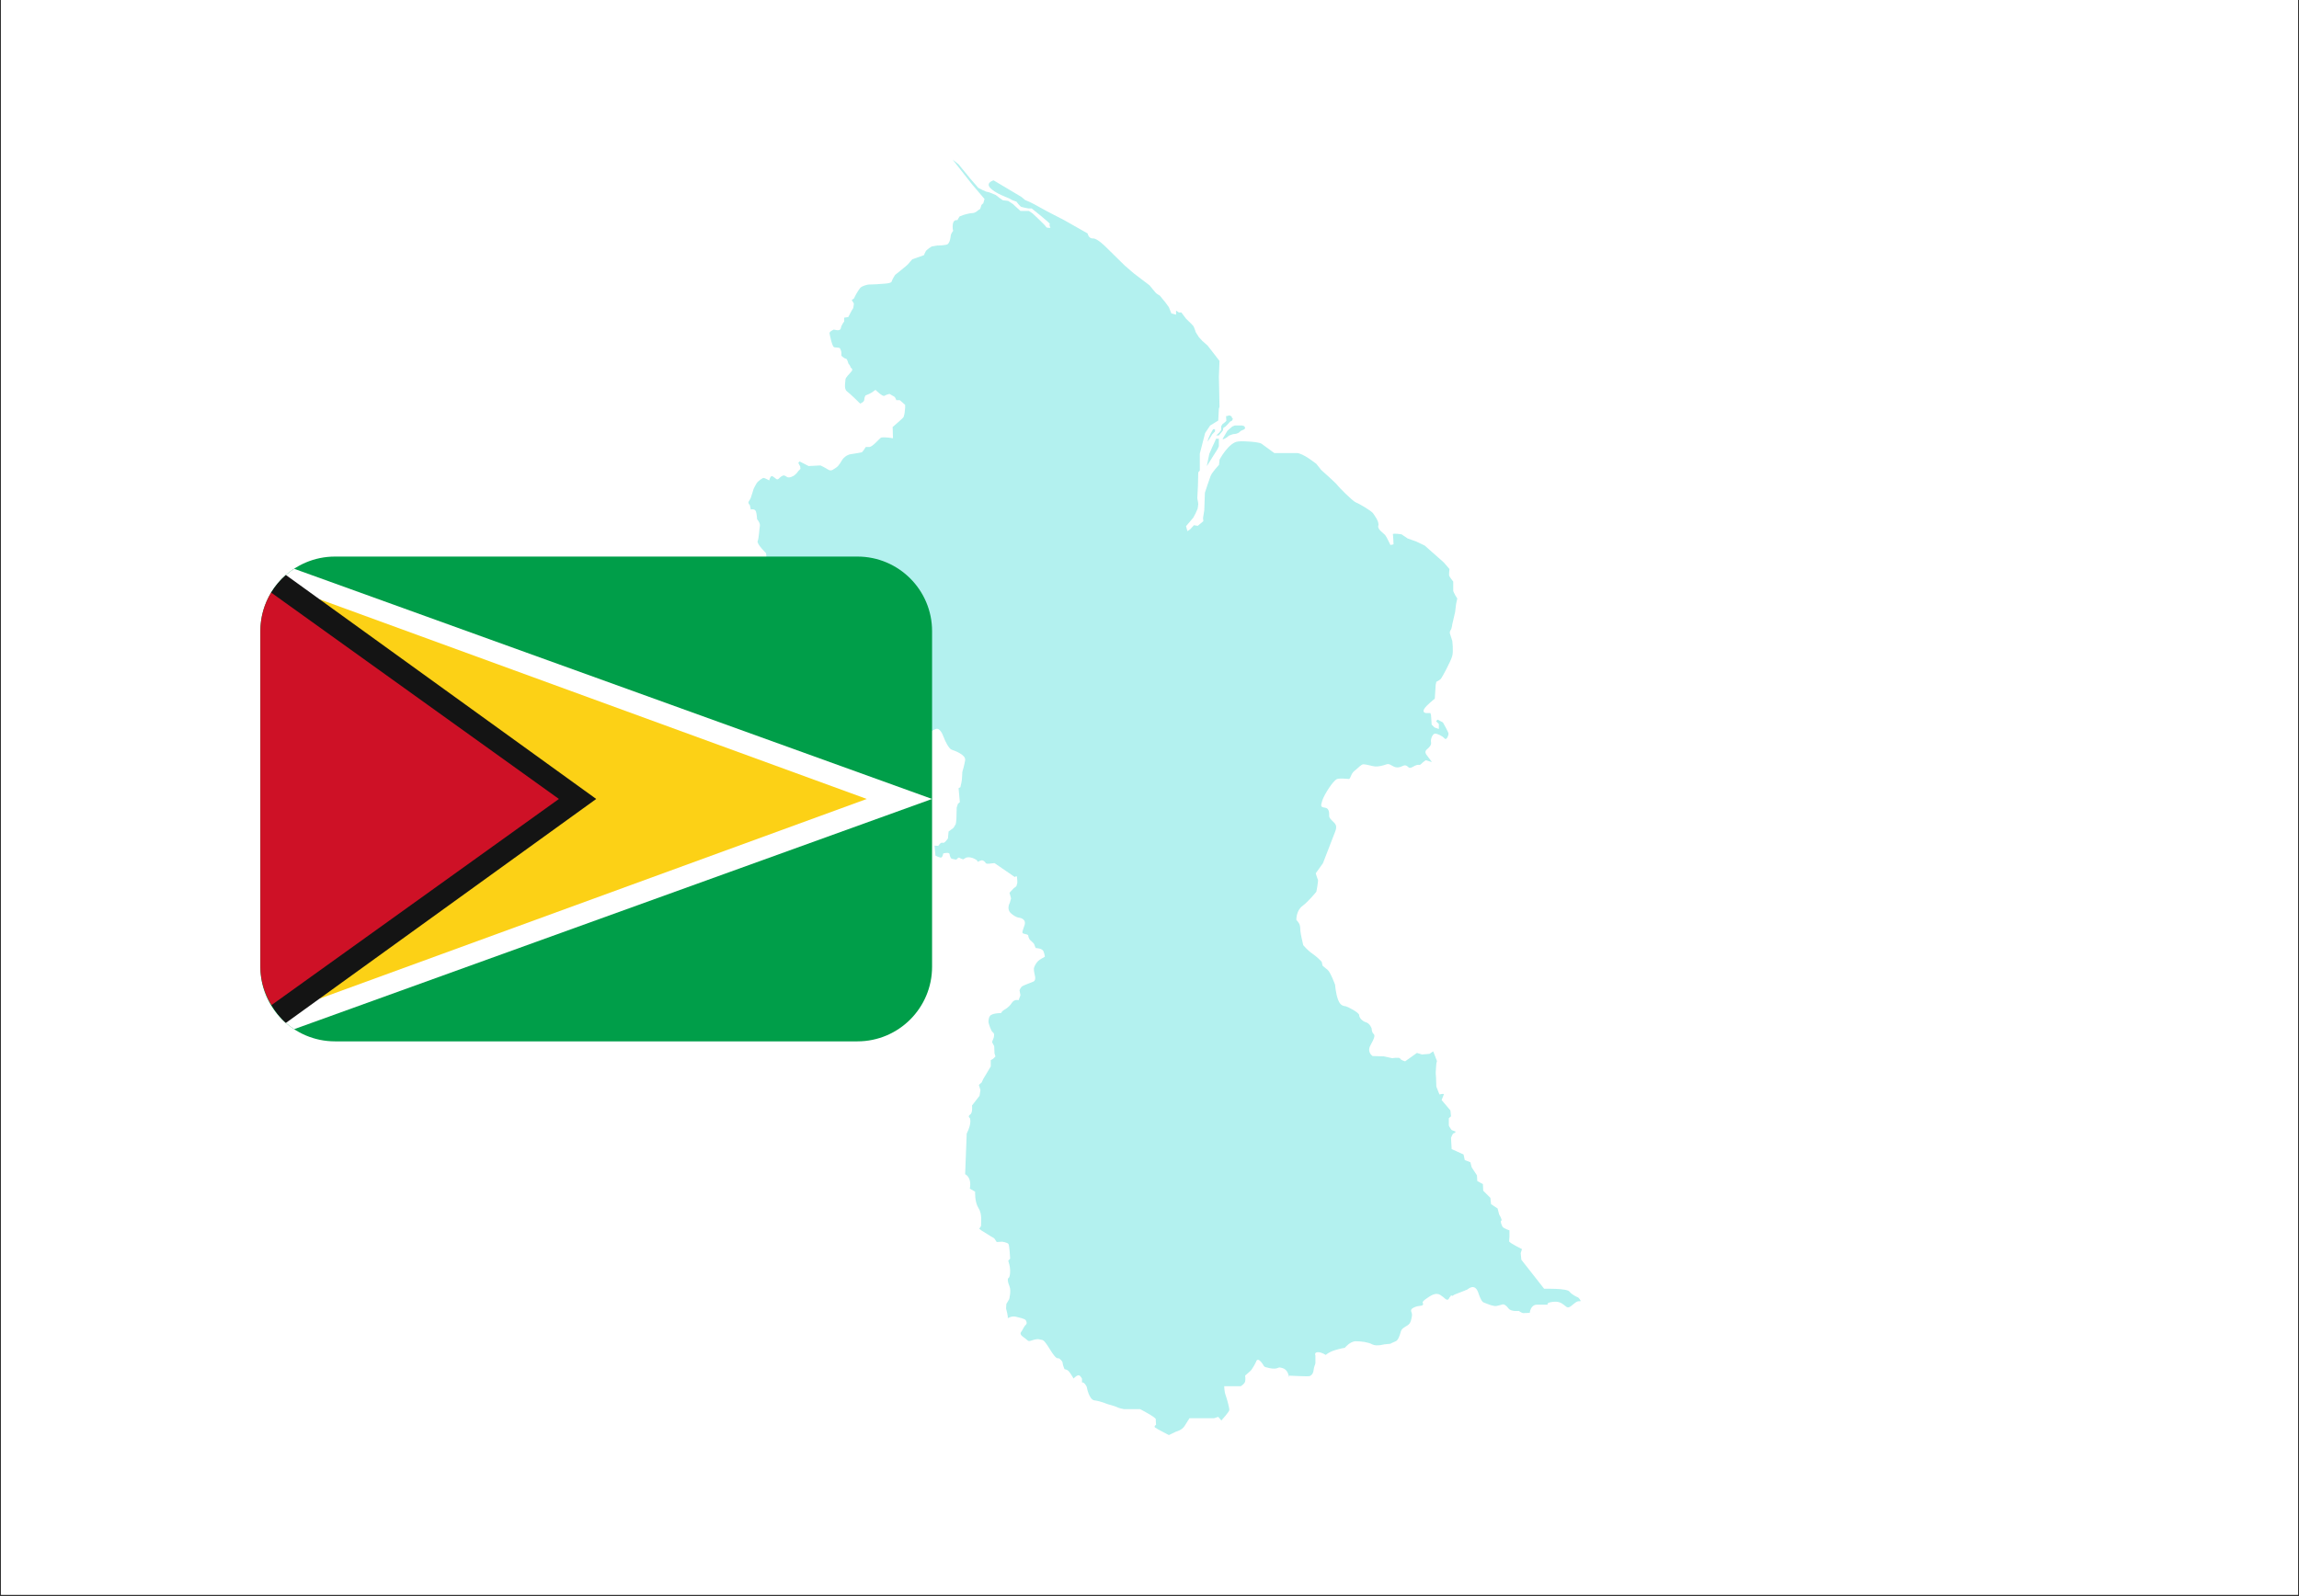 <svg xmlns="http://www.w3.org/2000/svg" xmlns:xlink="http://www.w3.org/1999/xlink" width="1080" zoomAndPan="magnify" viewBox="0 0 810 562.5" height="750" preserveAspectRatio="xMidYMid meet" version="1.0"><rect x="0" y="0" width="810" height="562.5" fill="#333333" stroke="none"/><defs><filter x="0%" y="0%" width="100%" height="100%" id="cceaa0d25f"><feColorMatrix values="0 0 0 0 1 0 0 0 0 1 0 0 0 0 1 0 0 0 1 0" color-interpolation-filters="sRGB"/></filter><clipPath id="2dd8d8f9bc"><path d="M 0.359 0 L 809.641 0 L 809.641 562 L 0.359 562 Z M 0.359 0 " clip-rule="nonzero"/></clipPath><mask id="d48f492713"><g filter="url(#cceaa0d25f)"><rect x="-81" width="972" fill="#000000" y="-56.25" height="675" fill-opacity="0.3"/></g></mask><clipPath id="f3403e5c06"><path d="M 0.617 0.199 L 305 0.199 L 305 449.801 L 0.617 449.801 Z M 0.617 0.199 " clip-rule="nonzero"/></clipPath><clipPath id="077e54917c"><rect x="0" width="306" y="0" height="450"/></clipPath><clipPath id="ec1a71fade"><path d="M 91.668 196.148 L 328.461 196.148 L 328.461 366.996 L 91.668 366.996 Z M 91.668 196.148 " clip-rule="nonzero"/></clipPath><clipPath id="ca619f5391"><path d="M 100 200 L 328.461 200 L 328.461 363 L 100 363 Z M 100 200 " clip-rule="nonzero"/></clipPath><clipPath id="6a0b70e44b"><path d="M 91.668 208 L 197 208 L 197 355 L 91.668 355 Z M 91.668 208 " clip-rule="nonzero"/></clipPath></defs><g clip-path="url(#2dd8d8f9bc)"><path fill="#ffffff" d="M 0.359 0 L 809.641 0 L 809.641 562 L 0.359 562 Z M 0.359 0 " fill-opacity="1" fill-rule="nonzero"/><path fill="#ffffff" d="M 0.359 0 L 809.641 0 L 809.641 562 L 0.359 562 Z M 0.359 0 " fill-opacity="1" fill-rule="nonzero"/></g><g mask="url(#d48f492713)"><g transform="matrix(1, 0, 0, 1, 252, 56)"><g clip-path="url(#077e54917c)"><g clip-path="url(#f3403e5c06)"><path fill="#00cfc8" d="M 162.359 448.535 C 162.359 448.535 164.414 448.059 165.328 446.59 C 166.246 445.086 167.09 443.801 167.09 443.801 L 175.824 443.801 L 177.219 443.324 L 178.32 444.609 C 178.32 444.609 181 441.637 181.109 440.977 C 181.219 440.316 180.266 436.902 179.824 435.691 C 179.348 434.48 179.312 432.535 179.312 432.535 L 185.145 432.535 C 185.145 432.535 186.469 431.766 186.688 430.883 C 186.906 430.004 186.688 428.793 186.688 428.793 C 186.688 428.793 187.566 428.023 188.449 427.25 C 189.328 426.48 190.539 423.949 190.539 423.949 C 190.539 423.949 190.871 422.297 192.301 423.949 C 193.734 425.602 192.633 425.602 195.273 426.152 C 197.918 426.703 198.355 425.82 198.906 425.93 C 199.457 426.039 201.219 426.152 201.879 428.242 C 202.539 430.336 201.879 428.793 201.879 428.793 C 201.879 428.793 208.703 429.125 209.254 429.012 C 209.805 428.902 210.688 428.242 210.797 426.922 C 210.906 425.602 211.457 424.828 211.457 424.391 C 211.457 423.949 211.457 421.746 211.457 421.746 C 211.457 421.746 210.906 420.535 212.336 420.535 C 213.77 420.535 215.09 421.527 215.09 421.527 C 215.09 421.527 216.082 420.535 218.172 419.875 C 220.266 419.215 221.805 418.996 221.805 418.996 C 221.805 418.996 223.676 416.684 225.66 416.684 C 227.641 416.684 230.062 417.012 231.492 417.785 C 232.926 418.555 235.676 417.785 235.676 417.785 L 237.879 417.562 C 237.879 417.562 238.871 417.012 239.75 416.684 C 240.629 416.352 241.18 414.59 241.512 413.379 C 241.84 412.168 242.723 411.84 243.934 411.07 C 245.145 410.297 245.254 408.867 245.473 407.656 C 245.695 406.445 244.262 405.676 246.137 404.793 C 248.008 403.914 248.887 404.465 249.328 403.805 C 249.77 403.141 248.336 403.254 250.32 401.82 C 252.301 400.391 253.953 399.398 255.492 400.391 C 257.035 401.379 257.254 402.043 257.914 402.043 C 258.574 402.043 258.465 401.27 259.016 400.941 C 259.566 400.609 258.465 400.391 259.566 400.609 C 260.668 400.832 258.906 400.793 261.105 399.984 C 263.309 399.18 265.07 398.41 265.07 398.41 C 265.07 398.41 267.602 395.988 268.812 399.508 C 270.023 403.031 270.465 402.922 271.344 403.254 C 272.227 403.582 274.207 404.465 275.309 404.242 C 276.41 404.023 276.961 403.801 277.398 403.691 C 277.84 403.582 278.609 403.914 279.492 405.125 C 280.371 406.336 283.125 406.004 283.125 406.004 C 283.125 406.004 284.227 406.773 284.668 406.773 C 285.105 406.773 286.977 406.664 286.977 406.664 C 286.977 406.664 287.199 403.801 289.512 403.801 C 291.82 403.801 293.363 403.801 293.363 403.801 C 293.363 403.801 292.484 403.141 295.016 402.812 C 297.547 402.48 298.426 403.473 299.199 404.023 C 299.969 404.574 300.188 405.012 301.07 404.574 C 301.949 404.133 303.383 402.371 304.48 402.59 C 305.582 402.812 304.043 401.27 304.043 401.27 C 304.043 401.27 301.84 400.391 300.961 399.18 C 300.078 397.969 292.043 398.188 292.043 398.188 L 284.004 387.949 L 283.785 385.637 L 284.227 384.207 C 284.227 384.207 279.711 382.004 279.711 381.453 C 279.711 380.902 279.824 379.914 279.824 379.914 L 279.824 377.602 C 279.824 377.602 277.621 376.941 277.289 376.172 C 276.961 375.398 276.52 374.41 276.961 374.188 C 277.398 373.969 276.188 371.988 276.188 371.988 L 275.641 369.895 L 273.328 368.355 L 273.105 366.152 L 270.574 363.621 L 270.465 361.309 L 268.484 360.207 L 268.375 358.227 L 266.5 355.363 L 266.062 353.602 L 264.078 352.832 L 263.641 350.852 L 259.457 348.977 L 259.234 345.016 C 259.234 345.016 259.785 343.363 260.227 343.363 C 260.668 343.363 260.887 342.812 260.887 342.812 L 259.457 342.262 C 259.457 342.262 258.465 340.941 258.465 340.613 C 258.465 340.281 258.465 338.078 258.465 338.078 L 259.234 337.418 L 259.016 335.328 L 255.934 331.695 C 255.934 331.695 256.484 330.152 256.703 329.711 C 256.922 329.273 255.164 329.711 255.164 329.711 L 254.062 326.961 L 253.953 323.77 C 253.953 323.77 253.84 322.445 253.84 322.117 C 253.84 321.785 253.953 320.246 253.953 320.246 L 254.062 318.812 L 254.281 317.934 L 252.961 314.52 L 251.641 315.402 L 248.996 315.621 L 247.234 315.07 L 243.051 318.043 C 243.051 318.043 241.512 317.602 241.293 317.051 C 241.07 316.504 238.539 316.941 238.539 316.941 L 235.566 316.281 L 231.602 316.172 C 231.602 316.172 229.512 314.852 230.832 312.43 C 232.152 310.008 232.594 308.906 231.934 308.355 C 231.273 307.805 231.273 306.484 231.273 306.484 C 231.273 306.484 230.723 304.723 229.293 304.281 C 227.859 303.844 226.871 302.633 226.871 301.75 C 226.871 300.871 223.016 298.887 222.246 298.668 C 221.477 298.449 220.375 298.668 219.492 296.465 C 218.613 294.266 218.395 291.07 218.395 291.07 C 218.395 291.07 216.742 286.559 215.75 285.789 C 214.762 285.016 213.988 284.355 213.988 284.355 L 213.66 282.926 C 213.66 282.926 212.008 281.164 210.355 280.062 C 208.703 278.961 207.164 277.09 207.164 277.09 C 207.164 277.09 206.172 272.906 206.172 272.137 C 206.172 271.367 206.062 270.266 205.844 269.715 C 205.621 269.164 204.742 268.172 204.742 268.172 C 204.742 268.172 204.633 264.98 206.832 263.328 C 209.035 261.68 211.789 258.266 211.789 258.266 C 211.789 258.266 212.559 254.301 212.336 253.973 C 212.117 253.641 211.566 251.77 211.566 251.77 L 214.098 248.246 L 218.395 237.129 C 218.395 237.129 219.055 235.695 218.613 234.707 C 218.172 233.715 216.301 232.613 216.301 231.625 C 216.301 230.633 216.41 228.871 214.871 228.652 C 213.328 228.43 213.219 228.211 213.879 226.121 C 214.539 224.027 217.844 218.852 219.164 218.523 C 220.484 218.191 222.574 218.523 223.238 218.523 C 223.898 218.523 223.898 216.652 225.219 215.66 C 226.539 214.672 227.531 213.348 228.41 213.348 C 229.293 213.348 231.383 214.008 232.484 214.121 C 233.586 214.23 235.348 213.789 236.559 213.348 C 237.77 212.91 238.648 214.449 240.301 214.449 C 241.953 214.449 242.391 213.461 243.383 213.789 C 244.375 214.121 244.152 215.219 246.023 214.121 C 247.898 213.02 248.008 213.973 248.668 213.277 C 249.328 212.578 250.32 211.918 250.32 211.918 L 252.52 212.578 L 250.539 209.938 C 250.539 209.938 249.77 208.945 250.648 208.176 C 251.531 207.402 252.41 206.633 252.191 205.531 C 251.969 204.434 252.742 202.672 253.512 202.559 C 254.281 202.449 256.152 203.332 256.922 204.211 C 257.695 205.094 258.355 203.074 258.355 202.559 C 258.355 202.047 256.375 198.598 256.375 198.598 L 254.5 197.605 L 253.953 198.156 L 254.941 199.148 L 254.941 200.91 L 253.402 200.359 L 252.41 199.367 L 252.191 196.066 L 251.969 195.293 L 250.43 195.293 C 250.43 195.293 248.996 195.184 249.77 193.863 C 250.539 192.543 253.512 190.23 253.512 190.23 L 253.84 185.277 L 254.062 184.285 C 254.062 184.285 255.164 183.734 255.602 183.293 C 256.043 182.855 259.234 176.91 259.676 175.148 C 260.117 173.387 259.676 169.863 259.676 169.863 L 258.797 167.113 C 258.797 167.113 258.797 166.34 259.125 166.012 C 259.457 165.68 259.676 164.027 259.676 164.027 L 260.668 159.734 L 260.996 156.984 L 261.438 154.891 C 261.438 154.891 261.105 154.453 260.668 153.68 C 260.227 152.91 260.008 152.25 260.008 152.25 L 260.008 148.945 C 260.008 148.945 258.684 147.297 258.574 146.855 C 258.465 146.414 258.684 144.543 258.684 144.543 L 256.703 142.23 L 249.988 136.285 L 247.016 134.855 L 243.934 133.754 L 241.84 132.324 C 241.84 132.324 238.648 131.773 238.758 132.324 C 238.871 132.875 238.98 135.848 238.98 135.848 L 237.879 136.066 C 237.879 136.066 236.559 133.203 236.008 132.543 C 235.457 131.883 233.219 130.562 233.621 129.242 C 234.023 127.922 232.266 125.609 231.715 124.836 C 231.164 124.066 226.98 121.535 225.77 121.094 C 224.559 120.652 219.383 115.371 219.055 114.82 C 218.723 114.27 213.477 109.609 213.477 109.609 L 211.824 107.516 C 211.824 107.516 207.09 103.664 204.887 103.664 C 202.688 103.664 196.961 103.664 196.961 103.664 C 196.961 103.664 193.219 100.91 192.449 100.359 C 191.68 99.812 186.578 99.332 184.191 99.59 C 180.852 99.957 177.695 105.977 177.695 105.977 L 177.477 107.848 C 177.477 107.848 175.055 110.379 174.504 111.809 C 173.953 113.242 172.523 117.645 172.523 117.645 L 172.301 123.809 L 171.863 126.562 L 171.973 127.664 L 171.203 128.324 L 169.992 129.316 L 168.668 129.094 L 167.348 130.527 L 166.355 131.188 L 165.879 129.426 L 168.414 126.453 L 169.293 124.801 L 169.953 123.262 C 169.953 123.262 170.176 122.047 170.176 121.609 C 170.176 121.168 169.844 119.848 169.844 119.406 C 169.844 118.965 170.062 115.332 170.062 115.332 L 170.176 110.488 L 170.723 109.828 L 170.723 103.883 L 172.598 96.617 L 174.355 93.977 L 177.219 92.215 L 177.441 88.031 L 177.66 87.371 L 177.551 81.645 L 177.441 76.801 L 177.66 71.188 L 173.477 65.793 L 171.605 64.141 L 170.395 62.82 L 169.293 61.059 C 169.293 61.059 168.742 59.297 168.414 58.859 C 168.082 58.418 165.879 56.324 165.879 56.324 L 164.23 54.125 L 163.348 54.125 L 162.359 53.465 L 162.359 54.895 L 160.707 54.453 L 159.824 52.254 L 158.613 50.602 L 156.633 48.18 C 156.633 48.18 155.422 47.52 155.09 47.078 C 154.762 46.637 153 44.547 153 44.547 L 147.496 40.363 L 144.305 37.609 L 137.699 31.117 C 137.699 31.117 134.613 27.922 133.074 28.031 C 131.531 28.145 131.203 26.273 131.203 26.273 L 123.055 21.648 L 116.891 18.457 L 112.488 16.035 L 110.727 15.152 L 109.184 14.492 L 107.863 13.391 L 98.066 7.555 C 98.066 7.555 94.875 8.438 97.184 10.527 C 97.883 11.152 98.727 11.703 99.57 12.145 C 101.551 13.207 103.605 13.832 104.012 14.16 C 104.562 14.602 106.102 15.043 106.102 15.043 C 106.102 15.043 107.422 16.805 107.863 16.914 C 108.305 17.023 110.066 17.465 110.395 17.465 C 110.727 17.465 111.496 17.465 111.496 17.465 C 111.496 17.465 118.211 22.75 117.883 22.969 C 117.551 23.188 118.102 24.289 118.102 24.289 C 118.102 24.289 116.672 24.398 116.562 23.961 C 116.449 23.52 111.828 19.227 111.828 19.227 L 110.504 18.344 L 107.535 18.344 L 104.891 15.922 L 103.238 14.82 C 103.238 14.82 101.809 14.602 101.477 14.602 C 101.148 14.602 98.836 12.73 98.836 12.73 C 98.836 12.73 96.414 11.629 95.863 11.629 C 95.312 11.629 92.672 10.199 92.672 10.199 L 89.809 6.895 L 85.734 1.906 L 83.645 0.254 L 90.469 8.949 L 94.875 14.125 L 94.434 15.668 C 94.434 15.668 93.883 15.996 93.773 16.328 C 93.66 16.656 93.332 17.648 93.332 17.648 L 92.781 17.977 C 92.781 17.977 91.68 19.078 90.691 19.078 C 89.699 19.078 87.496 19.738 87.496 19.738 L 86.066 20.289 L 85.297 21.609 C 85.297 21.609 83.645 21.062 83.645 23.812 C 83.645 26.566 84.414 24.473 83.645 25.574 C 82.875 26.676 82.984 27.117 82.875 27.777 C 82.762 28.438 82.543 29.426 81.992 29.977 C 81.441 30.527 78.25 30.527 78.25 30.527 L 76.27 30.859 C 76.27 30.859 74.398 31.961 74.066 32.73 C 73.734 33.5 73.516 33.941 73.516 33.941 L 69.441 35.371 C 69.441 35.371 68.121 36.805 67.902 37.133 C 67.68 37.465 63.387 40.875 63.387 40.875 C 63.387 40.875 62.285 42.527 62.176 43.188 C 62.066 43.848 59.754 43.961 59.754 43.961 L 56.781 44.18 L 53.922 44.289 C 53.922 44.289 51.828 44.621 51.059 45.5 C 50.285 46.383 49.074 48.691 48.965 49.023 C 48.855 49.352 48.086 49.684 48.086 49.684 L 48.855 51.004 L 48.637 52.547 L 48.086 53.426 L 46.875 55.738 L 45.441 55.957 L 45.441 57.281 C 45.441 57.281 44.453 58.492 44.23 59.703 C 44.012 60.914 41.809 60.141 41.809 60.141 C 41.809 60.141 40.16 60.801 40.27 61.465 C 40.379 62.125 41.148 65.977 41.809 66.309 C 42.473 66.637 43.793 66.309 44.012 66.859 C 44.23 67.406 44.453 67.848 44.453 68.398 C 44.453 68.949 44.453 69.391 44.453 69.391 C 44.453 69.391 45.332 70.27 45.992 70.379 C 46.652 70.492 46.766 72.141 47.094 72.363 C 47.426 72.582 47.754 73.574 47.754 73.574 C 47.754 73.574 48.637 74.012 48.086 74.785 C 47.535 75.555 45.883 76.984 45.883 77.758 C 45.883 78.527 45.223 81.059 46.434 81.941 C 47.645 82.82 51.059 86.234 51.059 86.234 C 51.059 86.234 52.488 85.684 52.488 84.914 C 52.488 84.141 52.93 83.371 52.93 83.371 L 54.25 82.82 L 55.242 82.27 L 56.453 81.391 C 56.453 81.391 58.984 83.922 59.645 83.48 C 60.305 83.039 61.406 82.82 61.406 82.82 L 63.277 83.922 L 63.828 85.023 L 65.039 85.023 L 66.91 86.672 L 66.91 87.773 L 66.691 89.758 C 66.691 89.758 66.469 90.637 66.359 90.969 C 66.25 91.297 62.508 94.488 62.508 94.488 L 62.617 98.453 L 61.188 98.234 C 61.188 98.234 58.984 98.012 58.434 98.234 C 57.883 98.453 55.461 101.535 54.25 101.535 C 53.039 101.535 53.039 101.535 53.039 101.535 C 53.039 101.535 51.938 103.297 51.609 103.406 C 51.277 103.516 49.188 103.848 47.754 104.066 C 46.324 104.289 45.332 105.277 44.895 105.828 C 44.453 106.379 43.684 108.141 42.582 108.801 C 41.48 109.461 40.93 110.234 39.719 109.461 C 38.508 108.691 37.078 108.031 37.078 108.031 L 32.895 108.25 L 29.699 106.602 L 29.262 107.148 L 29.922 108.359 L 30.031 109.242 L 29.262 110.012 C 28.711 110.895 27.828 111.555 27.828 111.555 C 27.828 111.555 26.176 112.656 25.297 112.105 C 24.418 111.555 24.195 111.332 23.316 111.883 C 22.434 112.434 22.215 113.316 21.445 112.766 C 20.672 112.215 20.012 111.445 19.574 111.992 C 19.133 112.543 19.023 113.316 19.023 113.316 C 19.023 113.316 17.48 112.434 17.039 112.434 C 16.602 112.434 15.059 113.645 14.727 114.086 C 14.398 114.527 13.516 116.289 13.516 116.289 C 13.516 116.289 12.637 119.262 12.418 119.699 C 12.195 120.141 12.086 120.25 11.758 120.801 C 11.426 121.352 12.195 122.012 12.195 122.012 L 12.527 123.555 C 12.527 123.555 14.066 123.113 14.398 124.434 C 14.727 125.754 14.727 126.965 14.727 126.965 C 14.727 126.965 15.938 128.289 15.719 129.387 C 15.5 130.488 15.391 133.68 14.949 134.672 C 14.508 135.664 17.922 138.965 17.922 138.965 L 18.031 140.398 L 17.48 144.25 L 16.82 145.02 C 16.82 145.02 15.391 144.582 14.84 144.801 C 14.289 145.02 13.738 147.664 13.738 147.664 C 13.738 147.664 13.406 148.543 12.305 148.652 C 11.207 148.762 9.664 148.984 8.895 149.754 C 8.125 150.523 4.602 157.02 3.609 157.789 C 2.617 158.562 1.738 159 1.738 159 C 1.738 159 0.418 158.453 0.855 159.551 C 1.297 160.652 41.039 203.699 41.039 203.699 C 41.039 203.699 45.004 202.598 45.883 203.148 C 46.766 203.699 49.074 202.598 49.188 202.926 C 49.297 203.258 51.168 204.801 51.719 204.688 C 52.27 204.578 55.68 203.699 55.68 203.699 C 55.68 203.699 57.883 204.688 58.434 205.129 C 58.984 205.57 60.746 203.367 60.746 203.367 C 60.746 203.367 62.508 203.477 63.719 203.809 C 64.93 204.137 66.141 204.137 66.582 203.59 C 67.02 203.039 68.012 202.488 68.012 202.488 L 68.781 202.047 C 68.781 202.047 72.855 196.871 74.836 200.176 C 76.82 203.477 74.836 201.715 75.719 201.715 C 76.598 201.715 77.258 200.836 78.141 200.836 C 79.02 200.836 79.902 202.156 80.453 203.699 C 81 205.238 82.324 207.883 83.312 208.211 C 84.305 208.543 88.379 209.973 88.047 211.953 C 87.719 213.938 87.059 216.027 87.059 216.027 C 87.059 216.027 86.945 219.219 86.727 219.883 C 86.508 220.543 86.395 221.422 86.395 221.422 L 85.734 221.754 L 86.176 226.707 L 85.516 227.258 L 85.074 228.578 C 85.074 228.578 84.965 232.211 84.965 232.652 C 84.965 233.09 84.746 234.414 84.746 234.414 L 83.973 235.734 L 82.211 237.055 L 81.992 239.477 C 81.992 239.477 80.781 241.348 80.121 241.02 C 79.461 240.688 78.578 242.117 78.578 242.117 L 77.258 242.008 L 77.59 245.531 C 77.59 245.531 79.242 246.414 79.68 246.191 C 80.121 245.973 80.34 244.762 80.34 244.762 C 80.34 244.762 82.434 244.211 82.543 244.98 C 82.652 245.75 82.984 246.523 83.312 246.633 C 83.645 246.742 84.965 246.961 84.965 246.961 C 84.965 246.961 85.625 245.973 86.066 246.301 C 86.508 246.633 87.387 246.852 87.387 246.852 L 88.27 246.301 C 88.27 246.301 89.809 245.531 92.23 247.184 L 92.449 247.734 C 92.449 247.734 93.551 247.184 93.992 247.184 C 94.434 247.184 95.094 247.734 95.312 248.176 C 95.535 248.613 97.297 248.285 97.297 248.285 L 98.395 248.176 L 105.551 253.09 C 105.551 253.09 106.211 252.504 106.324 253.09 C 106.434 253.68 106.434 255.109 106.434 255.109 L 106.102 256.32 L 105.113 257.09 L 103.68 258.633 L 104.23 260.613 L 103.789 262.156 C 103.789 262.156 102.469 264.355 104.23 265.898 C 105.992 267.438 107.203 267.438 107.203 267.438 C 107.203 267.438 109.734 267.77 108.965 270.082 C 108.195 272.395 107.863 272.832 108.746 273.055 C 109.625 273.273 110.285 273.383 110.285 273.715 C 110.285 274.043 110.504 274.707 110.727 275.035 C 110.945 275.367 112.266 276.355 112.379 276.797 C 112.488 277.238 112.926 278.117 112.926 278.117 C 112.926 278.117 115.238 278.117 115.68 279.328 C 116.121 280.539 116.121 281.199 116.121 281.199 C 116.121 281.199 114.359 282.082 113.699 282.742 C 113.039 283.402 112.379 284.613 112.266 285.273 C 112.156 285.934 112.707 288.246 112.707 288.246 C 112.707 288.246 112.926 289.566 112.156 289.898 C 111.387 290.227 108.746 291.219 108.195 291.551 C 107.645 291.879 107.203 292.98 107.203 292.98 L 107.535 294.742 L 106.871 296.504 C 106.871 296.504 105.441 295.953 104.449 297.492 C 103.461 299.035 102.141 299.695 101.59 300.027 C 101.039 300.355 100.707 301.016 100.707 301.016 C 100.707 301.016 97.406 301.016 96.746 302.117 C 96.086 303.219 96.305 304.43 96.305 304.43 C 96.305 304.43 97.074 307.402 97.844 307.844 C 98.617 308.281 98.066 309.824 98.066 309.824 L 97.516 311.254 L 98.285 312.688 L 98.395 315.219 L 98.727 316.32 L 97.957 317.09 L 97.074 317.641 L 97.074 319.84 L 94.434 324.246 L 93.883 325.457 L 92.891 326.336 L 93.441 328.207 L 93.113 330.191 L 90.469 333.602 C 90.469 333.602 90.801 336.137 89.809 336.797 C 88.816 337.457 89.699 338.008 89.699 338.008 C 89.699 338.008 90.578 339.547 88.598 343.512 L 88.047 357.824 C 88.047 357.824 90.469 358.812 89.699 362.887 L 91.57 363.988 C 91.57 363.988 91.352 367.621 92.781 369.82 C 94.211 372.023 93.551 375.328 93.664 375.766 C 93.773 376.207 93 376.977 93 376.977 L 93.773 377.637 L 96.965 379.621 L 98.285 380.391 L 99.168 381.711 L 101.039 381.602 C 101.039 381.602 103.02 381.82 103.352 382.48 C 103.68 383.145 103.902 387.547 103.902 387.547 L 103.238 388.316 C 103.238 388.316 103.902 390.297 103.902 391.621 C 103.902 392.941 103.789 394.152 103.352 394.371 C 102.91 394.594 103.02 395.805 103.68 397.344 C 104.34 398.887 103.57 401.859 103.57 401.859 L 102.578 403.508 L 102.469 405.16 C 102.469 405.16 103.352 408.352 103.02 408.574 C 103.02 408.574 104.449 407.691 105.883 408.023 C 107.312 408.352 108.965 408.793 109.293 409.125 C 109.625 409.453 109.957 410.445 109.516 410.773 C 109.074 411.105 108.195 412.648 108.082 412.977 C 107.973 413.309 106.762 413.969 108.523 415.18 C 110.285 416.391 110.066 416.828 111.168 416.5 C 112.266 416.168 113.367 415.73 114.359 416.059 C 115.352 416.391 115.461 415.508 117.883 419.473 C 120.305 423.434 120.633 422.555 120.965 422.664 C 121.293 422.773 122.395 423.656 122.395 424.316 C 122.395 424.977 123.055 426.52 123.055 426.52 C 123.055 426.52 123.938 426.629 124.488 427.18 C 125.039 427.73 126.25 429.82 126.25 429.82 C 126.25 429.82 127.57 428.391 128.23 428.719 C 128.891 429.051 129.223 429.93 129.223 429.93 L 129.223 431.25 C 129.223 431.25 129.883 430.812 130.871 432.684 C 130.871 432.684 131.645 437.305 133.625 437.527 C 135.605 437.746 138.25 438.848 138.25 438.848 C 138.25 438.848 141.109 439.617 141.66 439.949 C 142.211 440.277 143.973 440.609 143.973 440.609 L 149.699 440.609 C 149.699 440.609 155.203 443.473 155.203 444.133 C 155.203 444.793 155.312 446.113 155.312 446.113 C 155.312 446.113 154.43 446.664 154.98 447.105 C 155.531 447.543 159.824 449.746 159.824 449.746 Z M 162.359 448.535 " fill-opacity="1" fill-rule="nonzero"/></g><path fill="#00cfc8" d="M 173.477 99.664 C 173.477 99.664 174.945 97.277 175.164 96.984 C 175.383 96.727 176.082 96.066 176.082 96.066 L 176.082 95.262 L 175.422 95.262 C 175.422 95.262 173.625 98.086 173.477 99.664 Z M 173.477 99.664 " fill-opacity="1" fill-rule="nonzero"/><path fill="#00cfc8" d="M 176.484 97.461 C 176.707 97.426 177.402 97.461 177.402 97.461 C 177.402 97.461 178.723 95.957 178.836 95.738 C 178.945 95.516 178.836 94.711 179.312 94.602 C 179.789 94.488 181.367 92.617 181.367 92.617 L 182.062 92.25 L 182.395 91.59 L 182.027 91.223 L 181.918 90.746 L 181.109 90.379 L 180.449 90.602 L 179.973 90.637 L 180.082 92.324 L 179.457 92.91 L 178.723 93.461 L 178.246 94.234 L 178.246 95.59 L 177.551 96.473 Z M 176.484 97.461 " fill-opacity="1" fill-rule="nonzero"/><path fill="#00cfc8" d="M 173.184 108.289 L 174.062 103.996 C 174.062 103.996 175.055 101.754 175.09 101.609 C 175.129 101.461 176.082 99.48 176.082 99.48 L 176.449 98.602 L 177.441 98.602 L 177.441 101.242 L 177 102.234 L 173.184 108.289 " fill-opacity="1" fill-rule="nonzero"/><path fill="#00cfc8" d="M 178.797 98.602 L 180.484 95.773 L 182.172 94.305 L 183.09 93.938 L 185.586 93.938 L 186.395 94.195 L 186.723 94.855 L 186.395 95.297 L 185.184 95.848 C 185.184 95.848 184.852 96.066 184.707 96.289 C 184.559 96.508 183.605 96.875 183.457 96.875 C 183.312 96.875 182.355 97.023 182.355 97.023 L 181.035 97.5 L 180.266 98.121 L 179.457 98.602 L 178.836 98.855 L 178.836 98.602 Z M 178.797 98.602 " fill-opacity="1" fill-rule="nonzero"/></g></g></g><g clip-path="url(#ec1a71fade)"><path fill="#009e49" d="M 302.102 196.148 L 118.027 196.148 C 103.508 196.148 91.734 207.918 91.734 222.434 L 91.734 340.711 C 91.734 355.227 103.508 366.996 118.027 366.996 L 302.102 366.996 C 316.621 366.996 328.395 355.227 328.395 340.711 L 328.395 222.434 C 328.395 207.918 316.621 196.148 302.102 196.148 Z M 302.102 196.148 " fill-opacity="1" fill-rule="nonzero"/></g><g clip-path="url(#ca619f5391)"><path fill="#ffffff" d="M 103.617 200.445 C 102.605 201.109 101.633 201.844 100.727 202.641 L 100.727 360.504 C 101.641 361.301 102.605 362.035 103.625 362.707 L 328.395 281.57 L 103.617 200.445 C 103.625 200.438 103.617 200.438 103.617 200.445 Z M 103.617 200.445 " fill-opacity="1" fill-rule="nonzero"/></g><path fill="#fcd116" d="M 112.559 351.961 L 305.387 281.57 L 112.559 211.184 Z M 112.559 351.961 " fill-opacity="1" fill-rule="nonzero"/><path fill="#141414" d="M 210.062 281.57 L 112.559 211.184 L 100.727 202.641 C 98.688 204.422 96.934 206.512 95.527 208.832 L 95.645 354.223 C 97.051 356.547 98.688 358.715 100.727 360.496 L 112.559 351.953 Z M 210.062 281.57 " fill-opacity="1" fill-rule="nonzero"/><g clip-path="url(#6a0b70e44b)"><path fill="#ce1126" d="M 95.527 208.832 L 95.52 208.844 C 93.113 212.812 91.734 217.457 91.734 222.434 L 91.734 340.711 C 91.734 345.688 93.238 350.258 95.637 354.23 L 196.918 281.57 Z M 95.527 208.832 " fill-opacity="1" fill-rule="nonzero"/></g></svg>